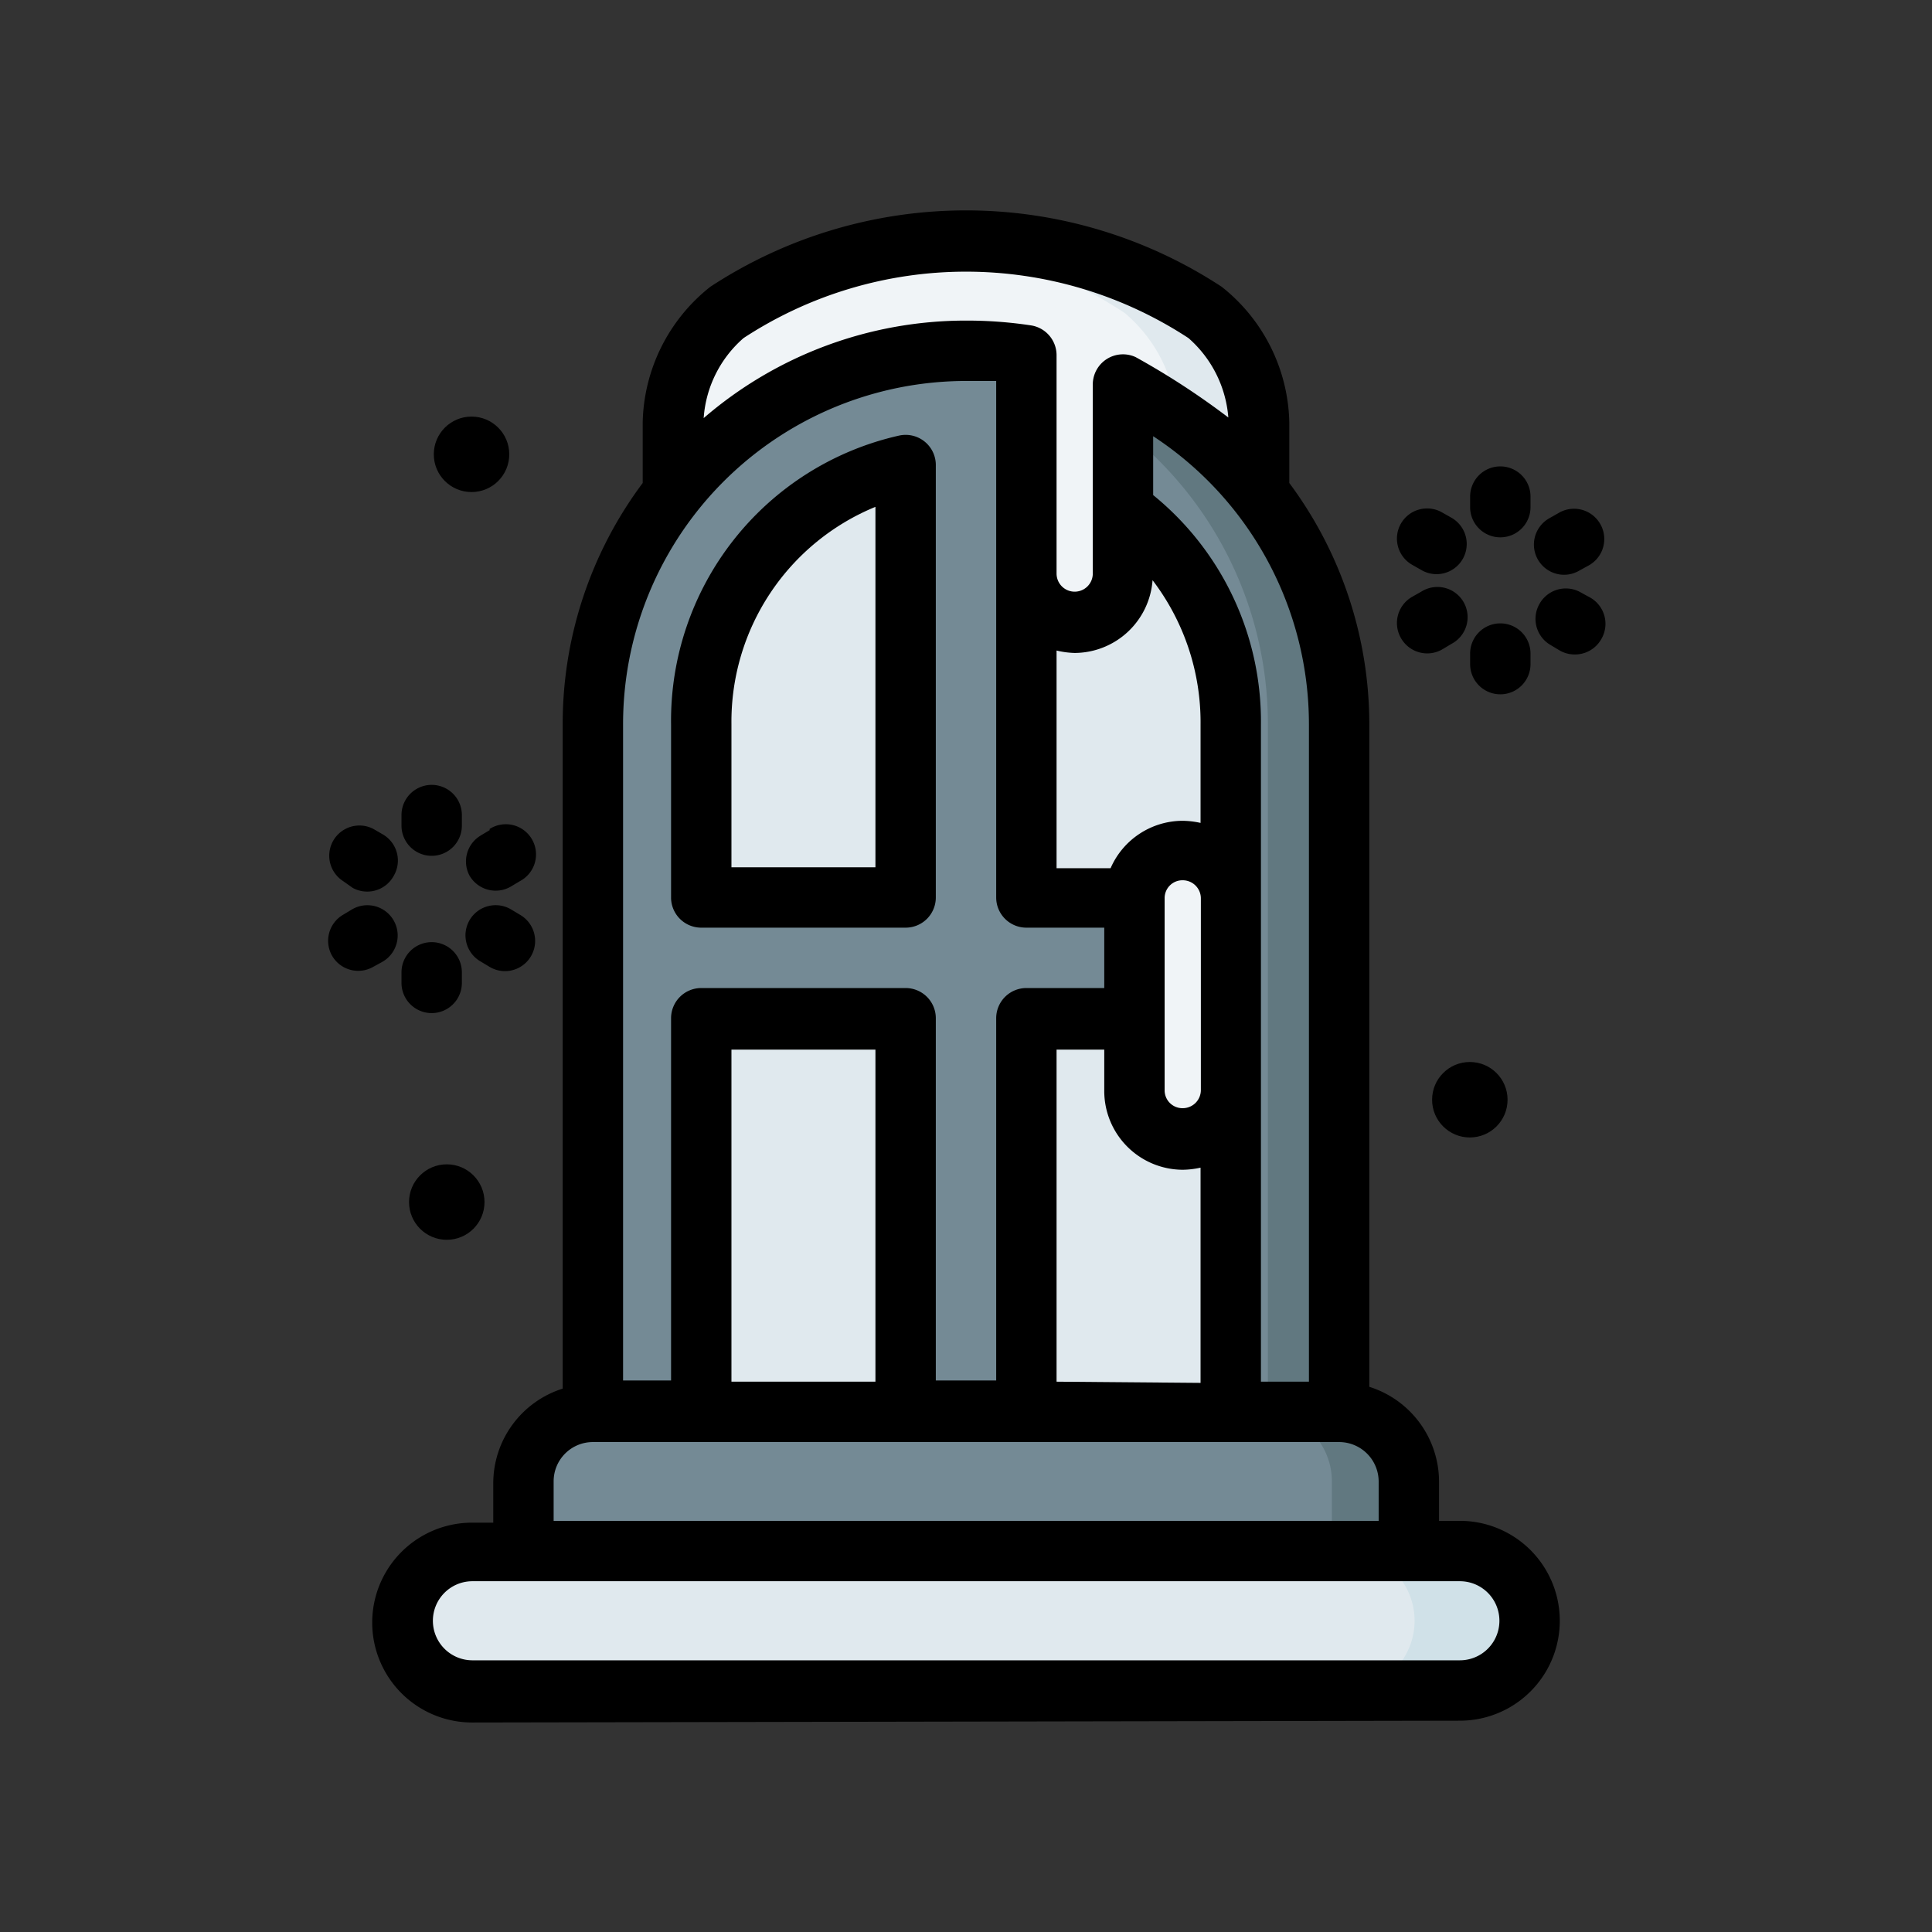 <?xml version="1.0" ?>
<!-- Uploaded to: SVG Repo, www.svgrepo.com, Generator: SVG Repo Mixer Tools -->
<svg width="800px" height="800px" viewBox="0 0 64 64" xmlns="http://www.w3.org/2000/svg">
<rect x="0" y="0" width="64" height="64" fill="#333333" stroke="none"/>
<defs>
<style>.cls-1{fill:#f0f4f7;}.cls-2{fill:#e0e9ee;}.cls-3{fill:#748a95;}.cls-4{fill:#617880;}.cls-5{fill:#d0e1e8;}</style>
</defs>
<g id="Window">
<path class="cls-1" d="M22.29,16.31V14a4.91,4.91,0,0,1,1.79-3.66,14.42,14.42,0,0,1,15.84,0A4.91,4.91,0,0,1,41.71,14V24.56H23.51Z" id="path84242-4"/>
<path class="cls-2" d="M32,8c-.45,0-.89,0-1.33.06a14.31,14.31,0,0,1,6.59,2.31A4.9,4.9,0,0,1,39,14V24.56h2.67V14a4.91,4.91,0,0,0-1.79-3.66A14.33,14.33,0,0,0,32,8Z" id="path560812"/>
<path class="cls-3" d="M37.2,12.75A12.35,12.35,0,0,1,44.36,24v22.8L32,49.24,19.64,46.77V24A12.33,12.33,0,0,1,32,11.62a12,12,0,0,1,2,.16l1.54,1.6Z" id="rect89541-4"/>
<path class="cls-4" d="M44.36,46.77V24A12.35,12.35,0,0,0,37.2,12.75l-1.39.53A12.34,12.34,0,0,1,42,24v22.8Z" id="path551413"/>
<path class="cls-2" d="M34,19v10.7h3.58l3.19-.15V24a8.69,8.69,0,0,0-3.57-7.1Z" id="path89941-1-9"/>
<path class="cls-2" d="M40.77,46.77V36.29l-3.19-2.56H34v13l3.38,1.11Z" id="path93143-4"/>
<path class="cls-2" d="M30,46.77v-13H23.23v13l3.39,1.11Z" id="path89945-8"/>
<path class="cls-2" d="M30,15.43A8.66,8.66,0,0,0,23.23,24v5.76H30Z" id="path89937-0"/>
<path class="cls-1" d="M39.18,28.16a1.6,1.6,0,0,1,1.6,1.6v6.35a1.6,1.6,0,0,1-3.2,0V29.76A1.59,1.59,0,0,1,39.18,28.16Z" id="rect91167-4"/>
<path class="cls-1" d="M32,11.62a12,12,0,0,1,2,.16V19a1.6,1.6,0,1,0,3.2,0V10.56L33.45,9.9Z" id="path549642"/>
<path class="cls-3" d="M17.34,51.38V49.07a2.3,2.3,0,0,1,2.3-2.3H44.36a2.29,2.29,0,0,1,2.3,2.3v2.31L32.11,53Z" id="path113813-2-7"/>
<path class="cls-2" d="M15.64,51.38H48.36a2.31,2.31,0,0,1,0,4.62H15.64a2.31,2.31,0,0,1,0-4.62Z" id="rect113708-5-9"/>
<path class="cls-4" d="M46.66,51.38V49.07a2.3,2.3,0,0,0-2.3-2.3H41.81a2.3,2.3,0,0,1,2.31,2.3v2.31Z" id="path564019"/>
<path class="cls-5" d="M44.55,51.38a2.31,2.31,0,0,1,0,4.62h3.81a2.31,2.31,0,0,0,0-4.62Z" id="path566347"/>
<path d="M48.36,57a3.31,3.31,0,1,0,0-6.62h-.69V49.07a3.3,3.3,0,0,0-2.31-3.13V24a13.39,13.39,0,0,0-2.65-8V14a5.88,5.88,0,0,0-2.24-4.5,15.44,15.44,0,0,0-16.94,0A5.88,5.88,0,0,0,21.29,14v2a13.32,13.32,0,0,0-2.65,8v22a3.29,3.29,0,0,0-2.3,3.13v1.31h-.7a3.31,3.31,0,0,0,0,6.62Zm-5-11.23H41.77V24A9.66,9.66,0,0,0,38.2,16.4V14.45A11.41,11.41,0,0,1,43.36,24Zm-8.36,0v-11h1.58v1.38a2.61,2.61,0,0,0,2.6,2.6,2.88,2.88,0,0,0,.59-.07v7.13Zm0-24.22a2.89,2.89,0,0,0,.6.08,2.6,2.6,0,0,0,2.58-2.41A7.76,7.76,0,0,1,39.77,24v3.26a2.88,2.88,0,0,0-.59-.07,2.61,2.61,0,0,0-2.39,1.57H35Zm3.58,8.21a.59.59,0,0,1,.6-.6.6.6,0,0,1,.6.6v6.35a.6.6,0,0,1-.6.6.59.59,0,0,1-.6-.6ZM24.63,11.2a13.44,13.44,0,0,1,14.74,0,3.9,3.9,0,0,1,1.32,2.63,25.32,25.32,0,0,0-3.07-2,1,1,0,0,0-1.42.9V19a.6.6,0,0,1-.6.6A.6.6,0,0,1,35,19V11.78a1,1,0,0,0-.84-1A14.19,14.19,0,0,0,32,10.62a13.29,13.29,0,0,0-8.69,3.23A3.87,3.87,0,0,1,24.63,11.2ZM32,12.62c.33,0,.67,0,1,0V29.73a1,1,0,0,0,1,1h2.58v2H34a1,1,0,0,0-1,1v12H31v-12a1,1,0,0,0-1-1H23.23a1,1,0,0,0-1,1v12H20.64V24A11.37,11.37,0,0,1,32,12.62ZM24.23,45.77v-11H29v11Zm-5.89,3.3a1.3,1.3,0,0,1,1.3-1.3H44.36a1.31,1.31,0,0,1,1.31,1.3v1.31H18.34Zm-4,4.62a1.31,1.31,0,0,1,1.3-1.31H48.36a1.31,1.31,0,1,1,0,2.62H15.64A1.31,1.31,0,0,1,14.34,53.69Z"/>
<path d="M16.72,32.17a1,1,0,0,0,.5-1.87l-.3-.18a1,1,0,0,0-1.37.37,1,1,0,0,0,.37,1.36l.3.18A1,1,0,0,0,16.72,32.17Z"/>
<path d="M11.68,29.41A1,1,0,0,0,13.05,29a1,1,0,0,0-.37-1.36l-.31-.18a1,1,0,0,0-1,1.73Z"/>
<path d="M11,31.66a1,1,0,0,0,1.36.37l.31-.17a1,1,0,0,0-1-1.74l-.3.18A1,1,0,0,0,11,31.66Z"/>
<path d="M16.22,27.5l-.3.18A1,1,0,0,0,15.55,29a1,1,0,0,0,1.37.37l.3-.18a1,1,0,1,0-1-1.73Z"/>
<path d="M13.3,32.56a1,1,0,0,0,2,0v-.35a1,1,0,0,0-2,0Z"/>
<path d="M13.3,27v.35a1,1,0,0,0,2,0V27a1,1,0,0,0-2,0Z"/>
<path d="M52.63,19.77l-.31-.17A1,1,0,0,0,51,20a1,1,0,0,0,.37,1.37l.3.18a1,1,0,0,0,.5.13,1,1,0,0,0,.87-.5A1,1,0,0,0,52.63,19.77Z"/>
<path d="M47.08,18.88a1,1,0,0,0,.5.14,1,1,0,0,0,.5-1.87l-.3-.17a1,1,0,0,0-1.37.36,1,1,0,0,0,.37,1.37Z"/>
<path d="M46.41,21.14a1,1,0,0,0,1.37.37l.3-.18a1,1,0,1,0-1-1.73l-.3.17A1,1,0,0,0,46.41,21.14Z"/>
<path d="M53,17.34A1,1,0,0,0,51.62,17l-.3.17a1,1,0,0,0,.5,1.87,1,1,0,0,0,.5-.14l.31-.17A1,1,0,0,0,53,17.34Z"/>
<path d="M49.7,23h0a1,1,0,0,0,1-1v-.35a1,1,0,0,0-1-1h0a1,1,0,0,0-1,1V22A1,1,0,0,0,49.7,23Z"/>
<path d="M49.7,17.8h0a1,1,0,0,0,1-1v-.35a1,1,0,0,0-1-1h0a1,1,0,0,0-1,1v.36A1,1,0,0,0,49.7,17.8Z"/>
<circle cx="15.62" cy="15.05" r="1.25"/>
<circle cx="14.8" cy="39.82" r="1.25"/>
<circle cx="48.69" cy="36.43" r="1.25"/>
<path d="M23.23,30.73H30a1,1,0,0,0,1-1V15.43a1,1,0,0,0-1.22-1A9.68,9.68,0,0,0,22.23,24v5.76A1,1,0,0,0,23.23,30.73Zm1-6.76A7.69,7.69,0,0,1,29,16.79V28.73H24.23Z"/>
</g>
</svg>